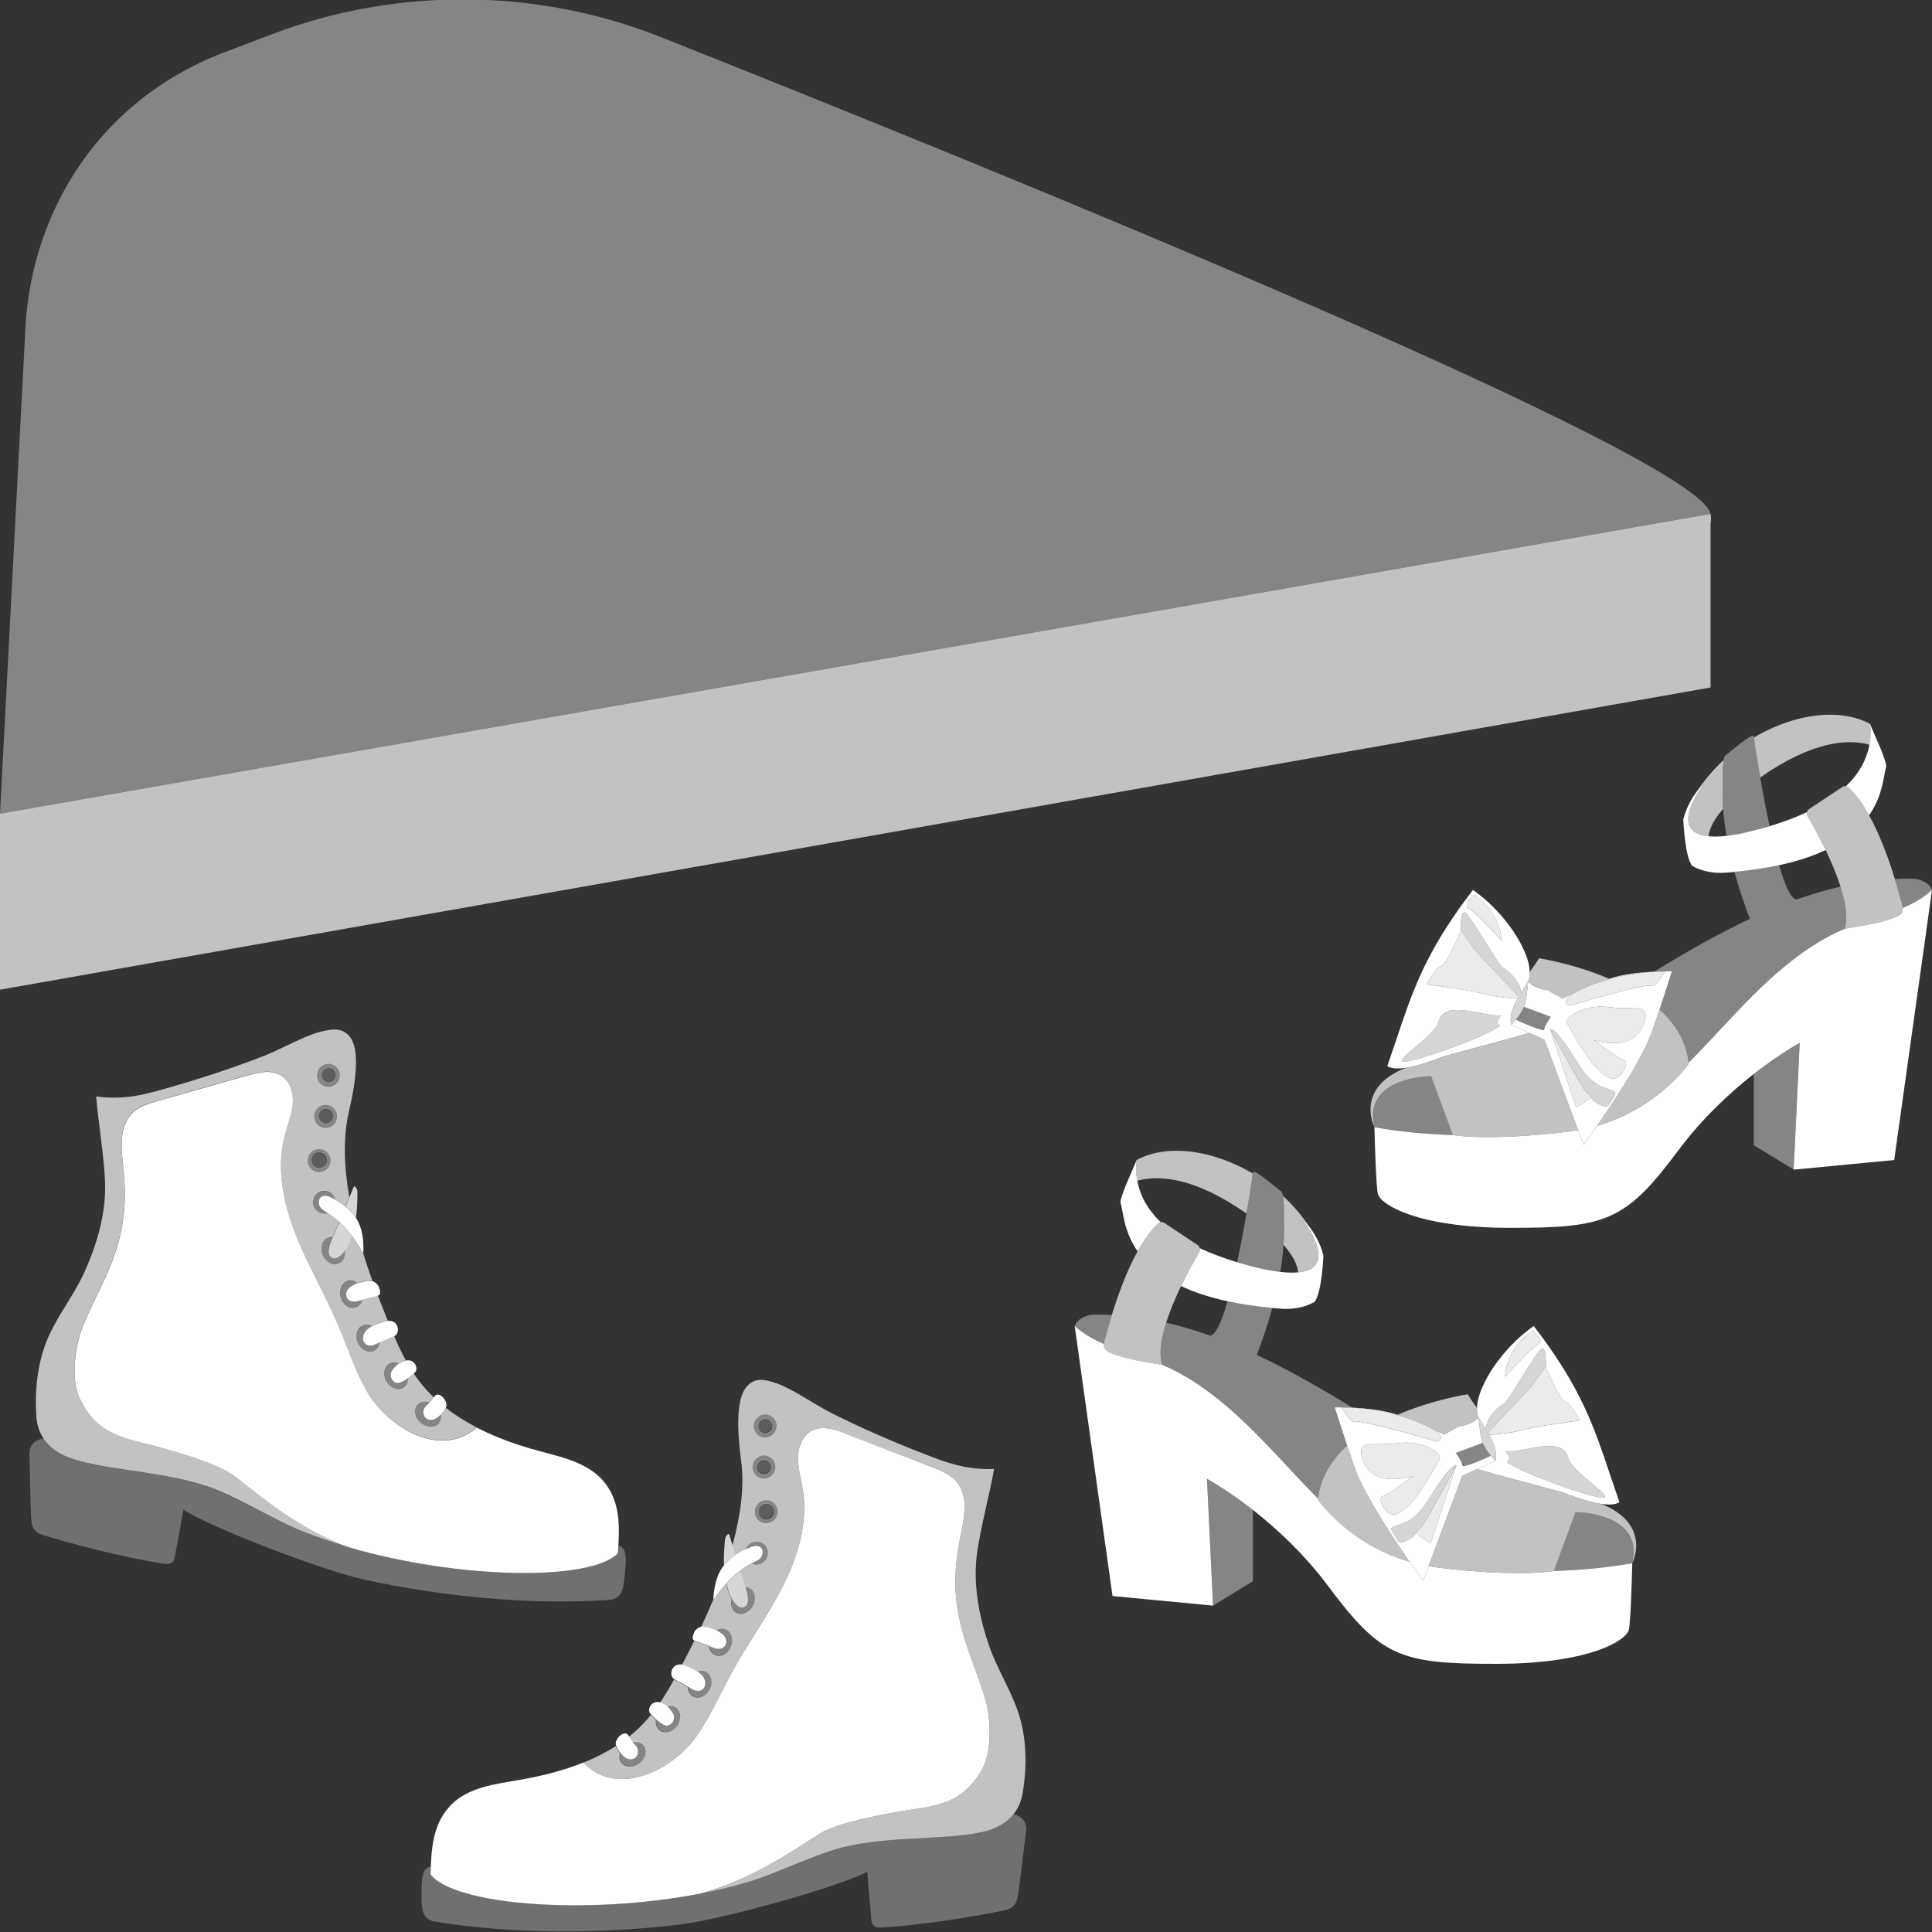 <svg viewBox="0 0 300 300" xmlns="http://www.w3.org/2000/svg"><rect x="0" y="0" width="300" height="300" fill="#333333" stroke="none"/><g fill="#fff"><path d="m 93.79 230.09 c -2.39 -2.9 -6.41 -3.8 -10.07 -4.78 -3.32 -.89 -6.64 -2.06 -9.69 -3.64 -5.69 4.94 -13.73 -.05 -16.93 -5.43 -1.93 -3.25 -3.06 -6.87 -4.53 -10.34 -2.04 -4.83 -4.75 -9.38 -6.67 -14.26 s -3.02 -10.28 -1.69 -15.35 c .43 -1.64 1.11 -3.24 1.25 -4.93 .13 -1.69 -.43 -3.58 -1.93 -4.43 -1.51 -.86 -3.41 -.41 -5.09 .07 -4.61 1.3 -9.21 2.61 -13.82 3.91 -1.54 .44 -3.16 .92 -4.23 2.09 -1.84 2.02 -1.6 5.13 -1.29 7.83 .62 5.54 .28 9.77 -1.64 14.9 -1.27 3.38 -3.46 7.24 -4.76 10.64 -.79 2.07 -1.93 7.44 -.27 10.89 1.96 4.08 4.73 5.57 9.19 6.65 3.52 .85 11.94 3.09 14.79 5.3 4.24 3.29 9.88 8.14 17.67 11.03 17.34 5.07 37.71 5.28 41.86 .96 .3 -4.03 .44 -7.97 -2.15 -11.11 z"/><path d="m 67.25 220.46 c -1.56 .31 -1.94 -1.47 -1 -2.25 .18 -.15 .32 -.3 .46 -.44 -.67 -.21 -1.36 -.11 -1.8 .35 -.67 .69 -.51 1.92 .37 2.75 s 2.13 .93 2.81 .24 c .36 -.37 .47 -.9 .37 -1.44 -.38 .39 -.82 .72 -1.2 .8 z" opacity=".4"/><path d="m 62.14 214.69 c -1.1 .4 -1.89 -1.06 -1.19 -1.98 .34 -.45 .67 -.75 .99 -.97 -.46 -.2 -.96 -.21 -1.39 .01 -.86 .44 -1.11 1.66 -.54 2.72 .56 1.06 1.72 1.56 2.58 1.11 .57 -.29 .86 -.93 .84 -1.63 -.39 .29 -.84 .58 -1.28 .74 z" opacity=".4"/><path d="m 58.44 208.69 c -2.11 1.08 -3.01 -1.55 -.8 -2.7 .03 -.02 .07 -.04 .11 -.05 -.42 -.23 -.89 -.29 -1.32 -.13 -.91 .33 -1.31 1.51 -.89 2.63 s 1.51 1.76 2.42 1.42 c .58 -.21 .95 -.77 1.03 -1.43 -.19 .09 -.37 .17 -.56 .27 z" opacity=".4"/><path d="m 54.69 202.1 c -.83 -.13 -1.18 -1.05 -.75 -1.75 .29 -.48 .82 -.76 1.33 -.99 .06 -.03 .14 -.06 .22 -.08 -.4 -.32 -.89 -.46 -1.37 -.35 -.95 .22 -1.49 1.34 -1.21 2.5 s 1.27 1.93 2.22 1.71 c .61 -.14 1.05 -.65 1.21 -1.31 -.55 .18 -1.1 .37 -1.65 .28 z" opacity=".4"/><path d="m 52.7 189.74 c -.34 .81 -.68 1.62 -1.05 2.43 -.38 .85 -1.06 2.55 -.18 3.11 .99 .62 2.14 -1.03 2.52 -1.79 .26 -.52 .47 -1.05 .65 -1.58 -.58 -.78 -1.21 -1.51 -1.93 -2.17 z" opacity=".8"/><path d="m 54.93 184.28 c -.43 1.04 -.84 2.07 -1.26 3.1 .56 .48 1.08 1.02 1.49 1.59 .04 .06 .07 .12 .11 .17 .23 -1.67 .22 -3.15 .23 -4.01 .01 -.62 -.48 -1.06 -.57 -.85 z" opacity=".8"/><path d="m 50.88 165.21 c -.97 .07 -1.7 .92 -1.62 1.9 .07 .98 .92 1.72 1.89 1.65 s 1.7 -.92 1.62 -1.9 c -.07 -.98 -.92 -1.72 -1.89 -1.65 z m .22 2.86 c -.59 .04 -1.11 -.41 -1.15 -1.01 s .4 -1.12 .99 -1.16 1.11 .41 1.15 1.01 -.4 1.12 -.99 1.16 z" opacity=".4"/><path d="m 49.41 178.42 c -.97 .07 -1.7 .92 -1.62 1.9 s .92 1.72 1.89 1.65 1.7 -.92 1.62 -1.9 -.92 -1.72 -1.89 -1.65 z m .22 2.98 c -.66 .05 -1.24 -.46 -1.29 -1.13 s .45 -1.25 1.11 -1.3 1.24 .46 1.29 1.13 -.45 1.25 -1.11 1.3 z" opacity=".4"/><path d="m 50.45 171.56 c -.97 .07 -1.7 .92 -1.62 1.9 s .92 1.72 1.89 1.65 1.7 -.92 1.62 -1.9 -.92 -1.72 -1.89 -1.65 z m .22 2.88 c -.6 .04 -1.13 -.42 -1.18 -1.03 s .41 -1.14 1.01 -1.18 1.13 .42 1.18 1.03 -.41 1.14 -1.01 1.18 z" opacity=".4"/><path d="m 96.39 240.13 c -.06 -.03 -.18 -.06 -.36 -.1 -.02 .39 -.05 .78 -.08 1.17 -4.76 4.96 -30.82 3.95 -49.21 -3.49 -4.41 -1.78 -10.14 -5.45 -14.66 -6.94 -7.17 -2.36 -16.47 -2.52 -21.44 -4.44 -1.9 -.74 -3.12 -1.79 -3.88 -2.96 -.02 0 -.05 .01 -.07 .01 -.66 .1 -2.21 .54 -2.13 2.55 .15 4 .12 7.31 .31 10.19 .13 1.88 1.55 2.15 2.25 2.37 2.77 .89 11.69 3.32 18.24 4.31 .51 .08 1.55 .24 1.76 -.97 .51 -2.83 .83 -4.24 1.36 -7.4 4.36 2.83 21.66 9.44 27.99 10.83 12.05 2.64 25.78 4 38.09 3.18 2.03 -.14 2.24 -1.86 2.37 -3.15 .16 -1.62 .67 -4.6 -.55 -5.15 z" opacity=".3"/><path d="m 69.21 218.61 c -.15 .32 -.43 .71 -.77 1.05 .11 .54 -.01 1.07 -.37 1.44 -.67 .69 -1.93 .58 -2.81 -.24 -.88 -.83 -1.04 -2.05 -.37 -2.75 .44 -.45 1.13 -.56 1.8 -.35 .22 -.25 .41 -.51 .64 -.8 -.72 -.7 -1.4 -1.44 -2.03 -2.23 -.38 -.48 -.72 -.97 -1.06 -1.48 -.21 .18 -.51 .44 -.84 .68 .03 .7 -.27 1.33 -.84 1.63 -.86 .44 -2.02 -.06 -2.58 -1.11 -.56 -1.06 -.32 -2.27 .54 -2.72 .43 -.22 .93 -.21 1.39 -.01 .42 -.29 .81 -.42 1.11 -.48 -.68 -1.23 -1.27 -2.5 -1.83 -3.8 -.68 .33 -1.43 .6 -2.21 .96 -.08 .66 -.45 1.22 -1.03 1.43 -.91 .33 -1.99 -.3 -2.42 -1.42 s -.03 -2.3 .89 -2.63 c .43 -.16 .9 -.09 1.32 .13 .56 -.27 1.91 -.79 2.41 -.84 h .06 c -.09 -.22 -.18 -.43 -.26 -.65 -.42 -1.04 -.85 -2.13 -1.28 -3.25 -.57 .15 -1.11 .27 -1.74 .43 -.21 .05 -.41 .12 -.61 .19 -.17 .66 -.6 1.17 -1.21 1.31 -.95 .22 -1.94 -.55 -2.22 -1.71 s .26 -2.28 1.21 -2.5 c .48 -.11 .97 .03 1.37 .35 .66 -.23 1.84 -.42 2.31 -.32 .02 0 .04 .01 .06 .02 -.5 -1.41 -.99 -2.86 -1.45 -4.34 -.56 -.96 -1.14 -1.87 -1.77 -2.73 -.18 .53 -.39 1.07 -.65 1.58 -.1 .19 -.25 .45 -.43 .71 .14 .93 -.24 1.8 -1 2.08 -.91 .34 -2 -.28 -2.43 -1.4 s -.05 -2.3 .86 -2.64 c .22 -.08 .45 -.11 .67 -.08 .36 -.81 .71 -1.61 1.04 -2.42 -.5 -.46 -1.04 -.88 -1.63 -1.26 -.03 -.02 -.05 -.03 -.08 -.05 -.11 .04 -.23 .07 -.35 .08 -.97 .12 -1.85 -.56 -1.98 -1.54 s .55 -1.86 1.51 -1.99 c .89 -.11 1.7 .46 1.93 1.32 .55 .3 1.08 .67 1.57 1.09 .2 -.49 .4 -.98 .59 -1.46 -.81 -4.64 -1 -9.21 -.07 -13.23 1.17 -5.02 1.71 -9.76 .14 -11.68 -1.02 -1.25 -2.28 -1.4 -4.84 -.69 -2.44 .68 -6.03 2.72 -8.59 3.71 -4.9 1.91 -10 3.57 -15.1 5.01 -2.81 .79 -6.32 1.88 -10.84 1.25 .24 3.48 1.28 9.66 1.38 13.51 .12 4.83 -1.3 9.63 -3.34 14.03 -1.7 3.67 -4.31 6.81 -5.79 10.57 -1.41 3.59 -1.81 7.73 -1.55 11.57 .16 2.3 1.3 4.93 4.98 6.36 4.97 1.93 14.27 2.09 21.44 4.44 4.52 1.48 10.25 5.16 14.66 6.94 2.34 .95 4.81 1.79 7.34 2.53 -7.78 -2.9 -13.43 -7.74 -17.67 -11.03 -2.85 -2.21 -11.27 -4.45 -14.79 -5.3 -4.46 -1.08 -7.23 -2.57 -9.19 -6.65 -1.66 -3.45 -.52 -8.83 .27 -10.89 1.3 -3.4 3.5 -7.27 4.76 -10.64 1.92 -5.13 2.26 -9.36 1.64 -14.9 -.3 -2.7 -.55 -5.81 1.29 -7.83 1.07 -1.17 2.69 -1.66 4.23 -2.09 4.61 -1.3 9.21 -2.61 13.82 -3.91 1.68 -.48 3.58 -.93 5.09 -.07 1.49 .85 2.06 2.74 1.93 4.43 s -.82 3.29 -1.25 4.93 c -1.33 5.07 -.23 10.47 1.69 15.35 s 4.62 9.43 6.67 14.26 c 1.47 3.47 2.6 7.1 4.53 10.34 3.19 5.38 11.24 10.37 16.93 5.43 -1.71 -.88 -3.33 -1.9 -4.81 -3.06 z m -18.34 -53.4 c .97 -.07 1.82 .67 1.89 1.65 s -.65 1.83 -1.62 1.9 -1.82 -.67 -1.89 -1.65 .65 -1.83 1.62 -1.9 z m -.43 6.36 c .97 -.07 1.82 .67 1.89 1.65 s -.65 1.83 -1.62 1.9 -1.82 -.67 -1.89 -1.65 .65 -1.83 1.62 -1.9 z m -1.03 6.86 c .97 -.07 1.82 .67 1.89 1.65 s -.65 1.83 -1.62 1.9 -1.82 -.67 -1.89 -1.65 .65 -1.83 1.62 -1.9 z" opacity=".7"/><path d="m 66.25 218.21 c .55 -.46 .79 -.9 1.26 -1.44 .7 -.81 2.15 .82 1.74 1.77 -.29 .67 -1.27 1.77 -2 1.91 -1.56 .31 -1.94 -1.47 -1 -2.25 z"/><path d="m 60.94 212.71 c .94 -1.24 1.89 -1.46 2.38 -1.48 1.21 -.06 1.66 1.41 1.11 1.88 -.39 .34 -1.37 1.24 -2.3 1.58 -1.1 .4 -1.89 -1.06 -1.19 -1.98 z"/><path d="m 57.64 205.99 c .47 -.25 1.98 -.84 2.52 -.89 1.82 -.18 1.97 1.91 1.14 2.33 -.85 .43 -1.83 .74 -2.86 1.27 -2.11 1.08 -3.01 -1.55 -.8 -2.7 z"/><path d="m 53.93 200.34 c .29 -.48 .82 -.76 1.34 -.99 .58 -.26 2 -.52 2.53 -.41 .43 .09 .9 .51 1.04 .92 .21 .57 .32 1.21 -.15 1.34 -.57 .15 -1.12 .27 -1.75 .44 -.77 .2 -1.5 .58 -2.26 .46 -.83 -.13 -1.18 -1.05 -.75 -1.75 z"/><path d="m 51.47 195.27 c -.88 -.55 -.2 -2.26 .18 -3.11 v -.01 c -.23 -.02 -.45 0 -.67 .08 -.91 .34 -1.29 1.52 -.86 2.64 s 1.52 1.74 2.43 1.4 c .76 -.28 1.14 -1.16 1 -2.08 -.53 .75 -1.36 1.54 -2.09 1.08 z" opacity=".4"/><path d="m 49.87 187.66 c -.54 -.53 -.56 -1.61 .2 -1.92 .55 -.22 1.1 .1 1.59 .33 .15 .07 .3 .15 .44 .23 -.23 -.85 -1.04 -1.43 -1.93 -1.32 -.97 .12 -1.64 1.01 -1.51 1.99 s 1.02 1.66 1.98 1.54 c .12 -.02 .24 -.04 .35 -.08 -.37 -.23 -.81 -.47 -1.12 -.77 z" opacity=".4"/><path d="m 49.87 187.66 c .33 .32 .81 .57 1.2 .82 2.39 1.54 3.92 3.71 5.34 6.15 .1 -1.93 -.1 -4.09 -1.25 -5.66 -.87 -1.19 -2.16 -2.27 -3.49 -2.9 -.49 -.23 -1.04 -.56 -1.59 -.33 -.76 .31 -.74 1.39 -.2 1.92 z"/><ellipse cx="49.54" cy="180.2" opacity=".2" rx="1.2" ry="1.22" transform="matrix(.98 -.2 .2 .98 -35.11 13.58)"/><ellipse cx="50.58" cy="173.34" opacity=".2" rx="1.1" ry="1.11" transform="matrix(.98 -.2 .2 .98 -33.71 13.65)"/><ellipse cx="51.02" cy="166.98" opacity=".2" rx="1.08" ry="1.09" transform="matrix(.98 -.2 .2 .98 -32.43 13.61)"/><path d="m 70.09 280.21 c 2.66 -2.66 6.75 -3.18 10.49 -3.81 3.39 -.58 6.81 -1.43 10 -2.71 5.18 5.45 13.68 1.24 17.38 -3.82 2.23 -3.05 3.71 -6.56 5.51 -9.87 2.5 -4.62 5.64 -8.89 8.02 -13.56 2.38 -4.68 4.01 -9.95 3.18 -15.12 -.27 -1.68 -.79 -3.33 -.76 -5.02 .03 -1.7 .78 -3.53 2.35 -4.23 1.59 -.72 3.44 -.09 5.06 .54 4.46 1.73 8.91 3.46 13.37 5.19 1.49 .58 3.06 1.21 4 2.48 1.64 2.18 1.09 5.26 .53 7.92 -1.15 5.45 -1.23 9.7 .18 14.98 .93 3.48 2.74 7.54 3.7 11.04 .59 2.13 1.2 7.59 -.79 10.87 -2.35 3.88 -5.25 5.11 -9.79 5.76 -3.59 .52 -12.19 1.96 -15.24 3.89 -4.54 2.88 -10.63 7.17 -18.66 9.32 -17.75 3.41 -38.05 1.72 -41.76 -2.98 .09 -4.04 .34 -7.97 3.23 -10.86 z"/><path d="m 97.45 273.12 c 1.53 .46 2.08 -1.28 1.22 -2.14 -.16 -.16 -.29 -.32 -.41 -.49 .69 -.15 1.37 .02 1.76 .51 .6 .75 .32 1.96 -.64 2.7 -.95 .74 -2.22 .73 -2.82 -.02 -.33 -.41 -.38 -.94 -.23 -1.47 .34 .43 .75 .8 1.11 .91 z" opacity=".4"/><path d="m 103.1 267.85 c 1.05 .5 1.98 -.88 1.38 -1.86 -.29 -.47 -.6 -.81 -.89 -1.06 .48 -.15 .98 -.12 1.38 .14 .82 .52 .94 1.76 .28 2.76 s -1.86 1.39 -2.68 .87 c -.54 -.35 -.77 -1 -.68 -1.7 .36 .33 .78 .66 1.2 .86 z" opacity=".4"/><path d="m 107.36 262.23 c 1.99 1.27 3.14 -1.26 1.05 -2.61 -.03 -.02 -.07 -.04 -.1 -.06 .44 -.18 .91 -.21 1.33 -.01 .88 .42 1.16 1.63 .63 2.7 s -1.67 1.61 -2.55 1.19 c -.56 -.27 -.87 -.85 -.89 -1.52 .18 .1 .35 .2 .53 .32 z" opacity=".4"/><path d="m 111.74 256.02 c .83 -.05 1.28 -.94 .92 -1.68 -.25 -.5 -.74 -.84 -1.23 -1.11 -.06 -.03 -.13 -.07 -.21 -.1 .43 -.28 .94 -.37 1.4 -.22 .92 .31 1.35 1.47 .96 2.6 s -1.45 1.8 -2.38 1.49 c -.59 -.2 -.98 -.75 -1.08 -1.42 .53 .23 1.05 .47 1.61 .43 z" opacity=".4"/><path d="m 114.93 243.9 c .26 .84 .52 1.68 .81 2.52 .3 .88 .81 2.64 -.12 3.11 -1.04 .53 -2.03 -1.22 -2.33 -2.01 -.21 -.54 -.37 -1.09 -.49 -1.64 .66 -.72 1.35 -1.39 2.14 -1.97 z" opacity=".8"/><path d="m 113.24 238.27 c .33 1.07 .64 2.14 .95 3.2 -.61 .43 -1.17 .92 -1.64 1.44 -.05 .05 -.08 .11 -.13 .16 -.07 -1.68 .09 -3.15 .16 -4.01 .05 -.61 .58 -1.01 .65 -.79 z" opacity=".8"/><path d="m 117.08 221.12 c -.17 .97 .47 1.88 1.43 2.04 s 1.87 -.49 2.04 -1.46 -.47 -1.88 -1.43 -2.04 -1.87 .49 -2.04 1.46 z m .67 .11 c .1 -.59 .66 -.99 1.25 -.89 s .98 .66 .88 1.25 -.66 .99 -1.25 .89 -.98 -.66 -.88 -1.25 z" opacity=".4"/><path d="m 117.26 234.41 c -.17 .97 .47 1.88 1.43 2.04 s 1.87 -.49 2.04 -1.46 -.47 -1.88 -1.43 -2.04 -1.87 .49 -2.04 1.46 z m .55 .09 c .11 -.66 .74 -1.11 1.39 -1 .66 .11 1.09 .73 .98 1.4 -.11 .66 -.74 1.11 -1.39 1 -.66 -.11 -1.09 -.73 -.98 -1.4 z" opacity=".4"/><path d="m 116.89 227.49 c -.17 .97 .47 1.88 1.43 2.04 s 1.87 -.49 2.04 -1.46 -.47 -1.88 -1.43 -2.04 -1.87 .49 -2.04 1.46 z m .65 .11 c .1 -.6 .67 -1.01 1.27 -.91 s 1 .67 .89 1.27 c -.1 .6 -.67 1.01 -1.27 .91 s -1 -.67 -.89 -1.27 z" opacity=".4"/><path d="m 66.53 289.97 c .06 -.02 .19 -.04 .37 -.07 -.01 .39 -.03 .78 -.04 1.17 4.26 5.38 30.3 6.83 49.32 1.15 4.56 -1.36 10.62 -4.48 15.27 -5.53 7.37 -1.67 16.64 -.96 21.78 -2.41 1.96 -.55 3.28 -1.49 4.15 -2.58 .02 .01 .05 .01 .07 .02 .65 .16 2.14 .75 1.87 2.74 -.54 3.97 -.83 7.27 -1.3 10.11 -.31 1.86 -1.75 1.99 -2.47 2.15 -2.84 .62 -11.96 2.21 -18.58 2.58 -.52 .03 -1.56 .09 -1.66 -1.14 -.23 -2.87 -.41 -4.3 -.64 -7.5 -4.62 2.41 -22.48 7.36 -28.91 8.15 -12.25 1.5 -26.05 1.56 -38.23 -.42 -2 -.33 -2.05 -2.06 -2.06 -3.36 0 -1.63 -.22 -4.65 1.05 -5.07 z" opacity=".3"/><path d="m 90.58 273.69 c 5.18 5.45 13.68 1.24 17.38 -3.82 2.23 -3.05 3.71 -6.56 5.51 -9.87 2.5 -4.62 5.64 -8.89 8.02 -13.56 2.38 -4.68 4.01 -9.95 3.18 -15.12 -.27 -1.68 -.79 -3.33 -.76 -5.02 .03 -1.7 .78 -3.53 2.35 -4.23 1.59 -.72 3.44 -.09 5.06 .54 4.46 1.73 8.91 3.46 13.37 5.19 1.49 .58 3.06 1.21 4 2.48 1.64 2.18 1.09 5.26 .53 7.92 -1.15 5.45 -1.23 9.7 .18 14.98 .93 3.48 2.74 7.54 3.7 11.04 .59 2.13 1.2 7.59 -.79 10.87 -2.35 3.88 -5.25 5.11 -9.79 5.76 -3.59 .52 -12.19 1.96 -15.24 3.89 -4.54 2.88 -10.63 7.17 -18.66 9.32 2.59 -.5 5.13 -1.11 7.56 -1.83 4.56 -1.36 10.62 -4.48 15.27 -5.53 7.37 -1.67 16.64 -.96 21.78 -2.41 3.8 -1.07 5.19 -3.59 5.57 -5.86 .64 -3.79 .64 -7.96 -.42 -11.66 -1.11 -3.89 -3.4 -7.25 -4.74 -11.07 -1.6 -4.57 -2.54 -9.48 -1.96 -14.28 .47 -3.82 2.11 -9.88 2.68 -13.32 -4.55 .2 -7.95 -1.22 -10.66 -2.26 -4.94 -1.91 -9.86 -4.05 -14.55 -6.4 -2.44 -1.23 -5.82 -3.59 -8.19 -4.5 -2.48 -.95 -3.75 -.92 -4.89 .23 -1.74 1.76 -1.67 6.52 -.99 11.64 .54 4.09 -.1 8.63 -1.36 13.17 .15 .5 .3 1.01 .45 1.51 .53 -.37 1.09 -.69 1.66 -.94 .31 -.83 1.18 -1.33 2.05 -1.13 .95 .21 1.54 1.16 1.31 2.12 s -1.17 1.56 -2.12 1.35 c -.12 -.03 -.23 -.07 -.34 -.11 -.03 .01 -.06 .03 -.08 .04 -.63 .33 -1.21 .7 -1.75 1.1 .26 .84 .52 1.67 .8 2.51 .23 0 .45 .04 .66 .14 .87 .43 1.14 1.64 .6 2.71 s -1.69 1.59 -2.56 1.17 c -.73 -.36 -1.03 -1.26 -.79 -2.17 -.16 -.27 -.28 -.54 -.36 -.74 -.21 -.54 -.37 -1.09 -.49 -1.64 -.72 .79 -1.38 1.65 -2.03 2.55 -.6 1.43 -1.23 2.83 -1.86 4.19 .02 0 .04 -.01 .06 -.01 .48 -.06 1.63 .25 2.26 .54 .43 -.28 .94 -.37 1.4 -.22 .92 .31 1.35 1.47 .96 2.6 s -1.45 1.8 -2.38 1.49 c -.59 -.2 -.98 -.75 -1.08 -1.42 -.19 -.09 -.39 -.17 -.59 -.24 -.61 -.22 -1.14 -.39 -1.69 -.6 -.53 1.08 -1.07 2.12 -1.59 3.11 -.11 .21 -.22 .41 -.33 .62 .02 0 .04 0 .06 .01 .5 .1 1.79 .74 2.32 1.06 .44 -.18 .91 -.21 1.33 -.01 .88 .42 1.16 1.63 .63 2.7 s -1.67 1.61 -2.55 1.19 c -.56 -.27 -.87 -.85 -.89 -1.52 -.75 -.43 -1.47 -.77 -2.11 -1.16 -.68 1.23 -1.4 2.45 -2.19 3.61 .29 .08 .67 .25 1.06 .58 .48 -.15 .98 -.12 1.38 .14 .82 .52 .94 1.76 .28 2.76 s -1.86 1.39 -2.68 .87 c -.54 -.35 -.77 -1 -.68 -1.7 -.31 -.28 -.58 -.56 -.77 -.76 -.38 .47 -.77 .93 -1.19 1.37 -.7 .73 -1.45 1.41 -2.24 2.03 .2 .3 .36 .58 .56 .85 .69 -.15 1.37 .02 1.76 .51 .6 .75 .32 1.96 -.64 2.7 -.95 .74 -2.22 .73 -2.82 -.02 -.33 -.41 -.38 -.94 -.23 -1.47 -.3 -.38 -.54 -.79 -.66 -1.12 -1.59 1.02 -3.31 1.88 -5.09 2.6 z m 29.97 -51.98 c -.17 .97 -1.08 1.62 -2.04 1.46 s -1.6 -1.08 -1.43 -2.04 c .17 -.97 1.08 -1.62 2.04 -1.46 s 1.6 1.08 1.43 2.04 z m -.19 6.37 c -.17 .97 -1.08 1.62 -2.04 1.46 s -1.6 -1.08 -1.43 -2.04 1.08 -1.62 2.04 -1.46 1.6 1.08 1.43 2.04 z m .36 6.93 c -.17 .97 -1.08 1.62 -2.04 1.46 s -1.6 -1.08 -1.43 -2.04 1.08 -1.62 2.04 -1.46 1.6 1.08 1.43 2.04 z" opacity=".7"/><path d="m 98.67 270.98 c -.51 -.51 -.7 -.97 -1.12 -1.55 -.62 -.87 -2.22 .62 -1.9 1.6 .23 .7 1.1 1.88 1.8 2.09 1.53 .46 2.08 -1.28 1.22 -2.14 z"/><path d="m 104.48 266 c -.81 -1.32 -1.74 -1.63 -2.22 -1.7 -1.2 -.17 -1.79 1.25 -1.29 1.77 .35 .37 1.24 1.36 2.13 1.78 1.05 .5 1.98 -.88 1.38 -1.86 z"/><path d="m 108.42 259.62 c -.45 -.3 -1.89 -1.02 -2.42 -1.13 -1.8 -.35 -2.15 1.72 -1.36 2.21 .81 .5 1.75 .91 2.72 1.53 1.99 1.27 3.14 -1.26 1.05 -2.61 z"/><path d="m 112.66 254.35 c -.25 -.5 -.74 -.84 -1.23 -1.11 -.55 -.31 -1.94 -.71 -2.48 -.64 -.44 .05 -.94 .42 -1.13 .81 -.26 .55 -.43 1.18 .02 1.35 .56 .21 1.09 .38 1.7 .6 .75 .27 1.44 .72 2.2 .67 .83 -.05 1.28 -.94 .92 -1.68 z"/><path d="m 115.61 249.53 c .93 -.47 .42 -2.23 .12 -3.11 v -.01 c .23 0 .45 .04 .66 .14 .87 .43 1.14 1.64 .6 2.71 s -1.69 1.59 -2.56 1.17 c -.73 -.36 -1.03 -1.26 -.79 -2.17 .46 .8 1.2 1.66 1.97 1.27 z" opacity=".4"/><path d="m 117.94 242.1 c .59 -.48 .71 -1.55 -.01 -1.93 -.52 -.27 -1.1 -.01 -1.62 .18 -.15 .06 -.31 .12 -.46 .19 .31 -.83 1.18 -1.33 2.05 -1.13 .95 .21 1.54 1.16 1.31 2.12 s -1.17 1.56 -2.12 1.35 c -.12 -.03 -.23 -.07 -.34 -.11 .39 -.2 .85 -.39 1.19 -.66 z" opacity=".4"/><path d="m 117.94 242.1 c -.36 .29 -.86 .49 -1.27 .7 -2.53 1.31 -4.26 3.33 -5.91 5.62 .09 -1.93 .5 -4.06 1.79 -5.52 .98 -1.1 2.37 -2.06 3.76 -2.56 .51 -.19 1.09 -.45 1.62 -.18 .73 .38 .6 1.45 .01 1.93 z"/><ellipse cx="119" cy="234.7" opacity=".2" rx="1.22" ry="1.2" transform="matrix(.41 -.912 .912 .41 -143.87 246.91)"/><ellipse cx="118.63" cy="227.78" opacity=".2" rx="1.11" ry="1.1" transform="matrix(.41 -.912 .912 .41 -137.77 242.48)"/><ellipse cx="118.81" cy="221.41" opacity=".2" rx="1.09" ry="1.08" transform="matrix(.41 -.912 .912 .41 -131.86 238.9)"/><path d="m 0 126.35 l 265.61 -46.55 c -1.7 -8.93 -109.07 -52.62 -163.02 -74.05 -19.23 -7.64 -41.03 -7.79 -60.38 -.43 l -7.54 2.87 c -5.06 1.93 -9.68 4.65 -13.72 8.01 -10.31 8.59 -16.3 21.3 -17 34.69 z" opacity=".4"/><path d="m 265.61 79.79 v 1.51 c .09 -.51 .1 -1.01 0 -1.51 z"/><path d="m 0 126.35 v 11.08 16.25 l 265.61 -46.93 v -25.44 -1.51 z" opacity=".7"/><path d="m 267.57 125.6 c -1.68 1.91 -2.18 3.34 -2.27 4.27 -6.7 -.62 -.6 -8.3 -.6 -8.3 s -.59 .51 -1.3 1.45 c .91 -1.38 2.29 -3.19 4.25 -5.01 -.15 .91 -.16 2.52 -.13 3.73 -.06 1.27 -.04 2.57 .05 3.86 z" opacity=".7"/><path d="m 290.29 115.65 c -2.51 -.74 -7.63 -1.02 -15.56 4.13 -.49 .32 -.96 .64 -1.4 .94 -.39 -2.23 -.68 -4.09 -.85 -5.17 .01 -.06 .01 -.12 0 -.17 -.1 -.61 -.08 -.78 -.1 -.88 .91 -.54 1.87 -1.04 2.91 -1.5 9.67 -4.19 15.11 -.56 15.11 -.56 .11 .98 .1 2.07 -.11 3.21 z" opacity=".7"/><path d="m 286.67 142.54 c -.01 .61 -.09 1.17 -.25 1.67 -7.87 3.33 -14.11 10.05 -20.14 16.54 -1.33 1.43 -2.68 2.86 -4.07 4.24 -.39 -3.35 -2.14 -6.06 -4.52 -8.22 .26 -.76 .51 -1.52 .74 -2.23 .67 -2.05 1.2 -3.72 1.2 -3.72 s -.18 -.01 -.49 -.01 c -.32 0 -.77 0 -1.31 .02 -.29 0 -.61 .02 -.95 .03 4.83 -2.95 9.77 -5.8 14.84 -8.18 -.6 -1.55 -1.55 -4.18 -2.4 -7.31 2.59 -.25 4.9 -.6 6.94 -1.04 .86 3 1.78 5.18 2.66 5.36 h .02 c 2.26 -.8 4.55 -1.49 6.86 -2.02 .56 1.75 .91 3.43 .87 4.86 z" opacity=".4"/><path d="m 279.46 161.93 l -.94 19.68 -6.19 -3.78 v -11.08 c 4.09 -3.19 7.13 -4.82 7.13 -4.82 z" opacity=".4"/><path d="m 300 138.2 l -5.87 41.93 -15.61 1.49 .94 -19.68 s -3.04 1.63 -7.13 4.82 c -3.56 2.79 -7.92 6.77 -11.73 11.88 -8.18 10.99 -11.22 12.02 -25.99 12.02 s -20.28 -3.72 -20.65 -5.27 c -.28 -1.2 -.47 -7.55 -.54 -10.36 3.99 .7 8.07 1.09 12.17 1.21 l .01 .01 s 5.46 .99 17.96 -.53 c .52 -.06 1 -.16 1.49 -.24 l .84 2.26 s .38 -.52 .99 -1.37 c .21 -.29 .44 -.61 .7 -.98 .13 -.18 .27 -.38 .4 -.57 9.54 -2.76 14.25 -9.67 14.25 -9.67 0 -.05 -.01 -.1 -.02 -.15 1.39 -1.38 2.74 -2.81 4.07 -4.24 6.03 -6.49 12.27 -13.21 20.14 -16.54 l .07 -.02 c .71 -.09 8.5 -1.2 8.9 -2.6 .06 -.19 .07 -.39 .06 -.6 l .01 -.01 c 1.64 -.7 3.17 -1.57 4.54 -2.79 z"/><path d="m 300 138.2 c -1.37 1.22 -2.9 2.09 -4.54 2.79 0 0 0 -.01 -.01 -.02 0 -.02 -.01 -.04 -.01 -.06 -.03 -.37 -.14 -.77 -.28 -1.17 -.01 -.01 -.01 -.02 -.01 -.03 -.21 -.79 -.52 -1.91 -.92 -3.22 .88 -.04 1.75 -.07 2.63 -.06 1.23 .01 2.64 .54 3.14 1.77 z" opacity=".4"/><path d="m 225.59 176.23 c -4.1 -.12 -8.18 -.51 -12.17 -1.21 -.02 -.21 -.07 -.42 -.12 -.64 -1.2 -7.27 8.92 -7.29 8.92 -7.29 l .9 2.44 z" opacity=".4"/><path d="m 292.13 116.49 s -.01 0 -.01 0 c 0 -.01 -.01 -.02 -.01 -.02 l -1.72 -4.02 c .11 .99 .1 2.07 -.11 3.21 -.38 2.06 -1.43 4.29 -3.63 6.41 .1 .03 .19 .06 .27 .13 1.22 1.06 2.33 2.63 3.31 4.41 2.24 -3.22 2.24 -6.33 2.65 -7.54 .09 -.26 -.28 -1.36 -.76 -2.58 z"/><path d="m 283.49 131.99 c -1.95 .92 -4.32 1.73 -7.23 2.36 -2.04 .44 -4.35 .79 -6.94 1.04 -.41 .04 -.81 .08 -1.23 .11 -1.82 .15 -3.68 -.13 -5.3 -1.03 -1.17 -1.27 -1.41 -7.23 -1.41 -7.23 .46 -1.83 1.3 -3.26 2.02 -4.23 .71 -.94 1.3 -1.45 1.3 -1.45 s -6.1 7.68 .6 8.3 c .76 .07 1.68 .06 2.78 -.07 1.11 -.13 2.41 -.37 3.93 -.75 .97 -.24 1.89 -.49 2.77 -.75 2.22 -.67 4.14 -1.41 5.81 -2.19 -.05 .2 -.03 .42 .08 .61 .58 .98 1.7 2.95 2.82 5.28 z"/><path d="m 274.78 128.29 c -.88 .26 -1.8 .51 -2.77 .75 -1.52 .38 -2.82 .62 -3.93 .75 -.23 -1.38 -.41 -2.79 -.51 -4.2 -.09 -1.29 -.11 -2.59 -.05 -3.86 -.03 -1.21 -.02 -2.82 .13 -3.73 .06 -.33 .14 -.57 .24 -.66 .6 -.48 4.08 -3.39 4.33 -3.09 .1 .12 .14 .17 .16 .24 .02 .1 0 .27 .1 .88 .01 .05 .01 .11 0 .17 .17 1.08 .46 2.94 .85 5.17 .39 2.29 .89 4.97 1.45 7.58 z" opacity=".4"/><path d="m 295.45 140.97 c 0 -.02 -.01 -.04 -.01 -.06 -.03 -.37 -.14 -.77 -.28 -1.17 -.01 -.01 -.01 -.02 -.01 -.03 -.21 -.79 -.52 -1.91 -.92 -3.22 -.89 -2.92 -2.25 -6.74 -3.99 -9.88 -.98 -1.78 -2.09 -3.35 -3.31 -4.41 -.08 -.07 -.17 -.1 -.27 -.13 -.18 -.04 -.38 -.01 -.55 .11 l -5.2 3.45 c -.17 .11 -.28 .29 -.32 .48 -.05 .2 -.03 .42 .08 .61 .58 .98 1.7 2.95 2.82 5.28 .85 1.78 1.7 3.77 2.31 5.7 .56 1.75 .91 3.43 .87 4.86 -.01 .61 -.09 1.17 -.25 1.67 l .07 -.02 c .71 -.09 8.5 -1.2 8.9 -2.6 .06 -.19 .07 -.39 .06 -.6 l .01 -.01 s 0 -.01 -.01 -.02 z" opacity=".7"/><path d="m 249.89 151.99 c -.23 .08 -.47 .16 -.72 .26 h -.01 c -.11 .03 -.23 .07 -.35 .11 -.47 .15 -.95 .32 -1.43 .5 -.13 .05 -.27 .1 -.41 .15 -.39 .16 -.74 .31 -1.06 .45 -.66 .3 -1.18 .56 -1.58 .8 -.34 .15 -.64 .29 -.89 .41 -.27 .12 -.48 .21 -.62 .28 -.13 .06 -.2 .09 -.2 .09 l -2.35 -1.3 h -.08 c -.19 -.02 -.72 -.09 -1.33 -.32 -.09 -.03 -.18 -.07 -.28 -.11 -.28 -.13 -.57 -.28 -.84 -.49 -.16 -.12 -.32 -.26 -.46 -.42 .08 -.18 .15 -.37 .19 -.58 .06 -.27 .07 -.56 .06 -.87 .94 -1.31 1.45 -2.15 1.45 -2.15 s 5.34 .8 10.91 3.19 z" opacity=".7"/><path d="m 245.05 175.48 c -.49 .08 -.97 .18 -1.49 .24 -12.5 1.52 -17.96 .53 -17.96 .53 l -.01 -.01 -2.47 -6.7 -.9 -2.44 s -10.12 .02 -8.92 7.29 c .03 .21 .07 .42 .12 .64 0 0 -3.13 -6.05 4.84 -9.21 .11 -.02 .23 -.04 .35 -.06 .39 -.07 .8 -.15 1.23 -.26 .49 -.13 1 -.28 1.52 -.44 .92 -.29 1.87 -.64 2.83 -1.02 3.43 -.93 6.86 -1.85 10.29 -2.78 1.02 -.28 2.03 -.56 3.05 -.85 l 2.29 1.04 .33 .87 4.61 12.39 z" opacity=".7"/><path d="m 262.23 165.14 s -4.71 6.92 -14.25 9.67 c .23 -.33 .48 -.69 .73 -1.06 1.06 -1.54 2.28 -3.38 3.49 -5.32 .27 -.45 .55 -.9 .82 -1.36 .43 -.7 .83 -1.41 1.23 -2.12 .61 -1.1 1.18 -2.19 1.66 -3.22 .33 -.69 1.06 -2.8 1.78 -4.97 2.38 2.16 4.13 4.87 4.52 8.22 .01 .05 .02 .1 .02 .15 z" opacity=".7"/><path d="m 237.28 152.4 s -.11 1.81 -.46 3.4 c -.04 .18 -.1 .36 -.17 .54 -.3 .74 -.82 1.45 -1.26 1.98 l -.01 .01 c -.4 .47 -.73 .79 -.73 .79 s -.33 -1.1 .38 -2.85 c .12 -.28 .35 -.71 .61 -1.18 .07 -.11 .13 -.23 .2 -.34 l -.68 -.72 -6.08 -6.43 -2.22 -3.14 s -.16 -2.8 .55 -2.78 5.23 8.27 6.01 8.62 c .54 .24 1.96 1.46 2.51 2.79 .15 .37 .25 .76 .22 1.13 .57 -.95 1.13 -1.82 1.13 -1.82 z" opacity=".8"/><path d="m 258.55 150.86 s -1.54 2.65 -2.29 2.23 c -.23 -.13 -1.47 .11 -3.1 .49 -.34 .08 -.7 .17 -1.07 .26 -3.65 .92 -8.36 2.31 -8.36 2.31 s -1.69 -.5 .6 -1.89 c .4 -.24 .92 -.5 1.58 -.8 .32 -.14 .67 -.29 1.06 -.45 .14 -.05 .28 -.1 .41 -.15 .48 -.18 .96 -.35 1.43 -.5 .12 -.04 .24 -.08 .35 -.11 h .01 c .26 -.09 .53 -.16 .79 -.23 2.8 -.77 5.3 -1.03 6.88 -1.12 1.07 -.06 1.71 -.04 1.71 -.04 z" opacity=".9"/><path d="m 240.82 157.9 s -.91 1.21 -1.01 1.83 c -.16 .05 -.32 .1 -.48 .15 -1.13 -.22 -3.95 -1.55 -3.95 -1.55 l .01 -.01 c .44 -.53 .96 -1.24 1.26 -1.98 z" opacity=".4"/><path d="m 235.84 154.75 c -.07 .11 -.13 .23 -.2 .34 -.21 -.02 -.68 -.05 -1.28 -.11 -1.04 -.09 -2.49 -.25 -3.66 -.59 -1.95 -.57 -9.15 -1.55 -9.15 -1.55 s 1.33 -2.58 2.26 -2.88 c .94 -.3 3.05 -5.5 3.05 -5.5 l 2.22 3.14 6.08 6.43 z" opacity=".9"/><path d="m 259.14 150.82 c -.32 0 -.77 0 -1.31 .02 -.29 0 -.61 .02 -.95 .03 -.09 .01 -.18 .01 -.28 .02 -.42 .02 -.88 .05 -1.34 .09 -.27 .02 -.53 .05 -.8 .08 -.5 .05 -1.02 .12 -1.53 .2 -.26 .05 -.51 .09 -.77 .14 -.51 .1 -1.01 .21 -1.49 .34 -.21 .06 -.44 .13 -.7 .22 -.02 .01 -.05 .02 -.08 .03 -.23 .08 -.47 .16 -.72 .26 .26 -.09 .53 -.16 .79 -.23 2.8 -.77 5.3 -1.03 6.88 -1.12 1.07 -.06 1.71 -.04 1.71 -.04 s -1.54 2.65 -2.29 2.23 c -.23 -.13 -1.47 .11 -3.1 .49 -.34 .08 -.7 .17 -1.07 .26 -3.65 .92 -8.36 2.31 -8.36 2.31 s -1.69 -.5 .6 -1.89 c -.34 .15 -.64 .29 -.89 .41 -.27 .12 -.48 .21 -.62 .28 -.13 .06 -.2 .09 -.2 .09 l -2.35 -1.3 h -.08 c -.19 -.02 -.72 -.09 -1.33 -.32 -.09 -.03 -.18 -.07 -.28 -.11 -.28 -.13 -.57 -.28 -.84 -.49 -.16 -.12 -.32 -.26 -.46 -.42 0 0 -.11 1.81 -.46 3.4 -.04 .18 -.1 .36 -.17 .54 l 4.17 1.56 s -.91 1.21 -1.01 1.83 c 0 .03 -.01 .05 -.02 .07 0 .12 -.18 .13 -.46 .08 -1.13 -.22 -3.95 -1.55 -3.95 -1.55 -.4 .47 -.73 .79 -.73 .79 l 2.88 1.29 2.29 1.04 .33 .87 4.61 12.39 .29 .77 .84 2.26 s .38 -.52 .99 -1.37 c .21 -.29 .44 -.61 .7 -.98 .13 -.18 .27 -.38 .4 -.57 .23 -.33 .48 -.69 .73 -1.06 1.06 -1.54 2.28 -3.38 3.49 -5.32 .27 -.45 .55 -.9 .82 -1.36 .43 -.7 .83 -1.41 1.23 -2.12 .61 -1.1 1.18 -2.19 1.66 -3.22 .33 -.69 1.06 -2.8 1.78 -4.97 .26 -.76 .51 -1.52 .74 -2.23 .67 -2.05 1.2 -3.72 1.2 -3.72 s -.18 -.01 -.49 -.01 z m -9.3 20.71 c -.52 .95 -2.62 -.81 -2.62 -.81 s -.08 -.18 -.22 -.41 c -.46 .7 -2.26 1.65 -2.26 1.65 l -3.37 -10.16 -.66 -2 c .41 -.04 1.07 .62 1.77 1.52 1.06 1.36 2.21 3.26 2.76 4.13 .9 1.45 2.08 2.65 3.27 3.18 1.19 .54 2.18 .68 2.3 1.03 .11 .35 -.45 .92 -.97 1.88 z m 5.5 -12.83 c -1.4 4.82 -7.51 2.92 -7.86 2.81 .06 .05 .27 .2 .57 .43 .09 .06 .19 .14 .3 .22 1.16 .84 3.11 2.23 3.81 2.47 1.01 .35 -.51 3.16 -1.95 2.82 -2.09 -.49 -4.56 -4.53 -5.92 -6.89 -.46 -.8 -.79 -1.4 -.93 -1.62 -.09 -.13 -.08 -.29 -.02 -.47 .31 -.8 2.11 -1.92 4.53 -2.13 .62 -.05 1.28 -.04 1.97 .05 1.55 .21 2.87 .15 3.84 .17 1.5 .05 2.19 .32 1.66 2.14 z"/><path d="m 247 170.31 c -.46 .7 -2.26 1.65 -2.26 1.65 l -3.37 -10.16 -.66 -2 s .41 .77 1 1.85 c 1.48 2.73 4.13 7.54 4.55 7.83 .32 .23 .57 .57 .74 .84 z" opacity=".9"/><path d="m 249.84 171.53 c -.52 .95 -2.62 -.81 -2.62 -.81 s -.08 -.18 -.22 -.41 c -.17 -.27 -.42 -.61 -.74 -.84 -.42 -.29 -3.07 -5.1 -4.55 -7.83 -.59 -1.08 -1 -1.85 -1 -1.85 .41 -.04 1.07 .62 1.77 1.52 1.06 1.36 2.21 3.26 2.76 4.13 .9 1.45 2.08 2.65 3.27 3.18 1.19 .54 2.18 .68 2.3 1.03 .11 .35 -.45 .92 -.97 1.88 z" opacity=".8"/><path d="m 255.34 158.7 c -1.4 4.82 -7.51 2.92 -7.86 2.81 .06 .05 .27 .2 .57 .43 .09 .06 .19 .14 .3 .22 1.16 .84 3.11 2.23 3.81 2.47 1.01 .35 -.51 3.16 -1.95 2.82 -2.09 -.49 -4.56 -4.53 -5.92 -6.89 -.46 -.8 -.79 -1.4 -.93 -1.62 -.09 -.13 -.08 -.29 -.02 -.47 .31 -.8 2.11 -1.92 4.53 -2.13 .62 -.05 1.28 -.04 1.97 .05 1.55 .21 2.87 .15 3.84 .17 1.5 .05 2.19 .32 1.66 2.14 z" opacity=".9"/><path d="m 235.03 156.27 c .12 -.28 .35 -.71 .61 -1.18 -.21 -.02 -.68 -.05 -1.28 -.11 -1.04 -.09 -2.49 -.25 -3.66 -.59 -1.95 -.57 -9.15 -1.55 -9.15 -1.55 s 1.33 -2.58 2.26 -2.88 c .94 -.3 3.05 -5.5 3.05 -5.5 s -.16 -2.8 .55 -2.78 5.23 8.27 6.01 8.62 c .54 .24 1.96 1.46 2.51 2.79 .15 .37 .25 .76 .22 1.13 .57 -.95 1.13 -1.82 1.13 -1.82 .08 -.18 .15 -.37 .19 -.58 .06 -.27 .07 -.56 .06 -.87 0 -.18 -.01 -.37 -.03 -.56 -.07 -.53 -.21 -1.11 -.41 -1.72 -.21 -.6 -.49 -1.24 -.82 -1.9 -.5 -.98 -1.14 -2.01 -1.89 -3.02 -.5 -.68 -1.05 -1.35 -1.65 -2 -.29 -.33 -.6 -.65 -.92 -.96 -.63 -.63 -1.3 -1.23 -2.01 -1.79 -.35 -.28 -.71 -.55 -1.08 -.81 -6.46 8.4 -8.77 14.06 -10.98 20.51 -.74 2.16 -1.46 4.39 -2.32 6.84 .31 .21 .74 .33 1.25 .36 .34 .03 .72 .01 1.13 -.03 .15 -.01 .3 -.04 .46 -.06 .11 -.02 .23 -.04 .35 -.06 .39 -.07 .8 -.15 1.23 -.26 .49 -.13 1 -.28 1.52 -.44 .92 -.29 1.87 -.64 2.83 -1.02 3.43 -.93 6.86 -1.85 10.29 -2.78 1.02 -.28 2.03 -.56 3.05 -.85 l -2.88 -1.29 s -.33 -1.1 .38 -2.85 z m -6.18 -17.33 s 3.92 2.12 4.34 7.15 c 0 0 -4.18 -4.6 -5.15 -5.02 s .81 -2.13 .81 -2.13 z m -10.93 25.91 c -1.57 -.2 4.97 -4.01 5.45 -6.17 .7 -3.14 5.56 -1.4 8.52 -1.04 .45 .05 .86 .08 1.2 .05 -1.33 1.38 .03 1.48 -.26 1.67 -1.41 .93 -4.08 2.09 -6.79 3.1 -3.67 1.37 -7.4 2.48 -8.12 2.39 z"/><path d="m 233.19 146.08 s -4.18 -4.6 -5.15 -5.02 .81 -2.13 .81 -2.13 3.92 2.12 4.34 7.15 z" opacity=".9"/><path d="m 232.83 159.36 c -1.41 .93 -4.08 2.09 -6.79 3.1 -3.67 1.37 -7.4 2.48 -8.12 2.39 -1.57 -.2 4.97 -4.01 5.45 -6.17 .7 -3.14 5.56 -1.4 8.52 -1.04 .45 .05 .86 .08 1.2 .05 -1.33 1.38 .03 1.48 -.26 1.67 z" opacity=".8"/><path d="m 199.31 193.3 c 1.68 1.91 2.18 3.34 2.27 4.27 6.7 -.62 .6 -8.3 .6 -8.3 s .59 .51 1.3 1.45 c -.91 -1.38 -2.29 -3.19 -4.25 -5.01 .15 .91 .16 2.52 .13 3.73 .06 1.27 .04 2.57 -.05 3.86 z" opacity=".7"/><path d="m 176.59 183.36 c 2.51 -.74 7.63 -1.02 15.56 4.13 .49 .32 .96 .64 1.4 .94 .39 -2.23 .68 -4.09 .85 -5.17 -.01 -.06 -.01 -.12 0 -.17 .1 -.61 .08 -.78 .1 -.88 -.91 -.54 -1.87 -1.04 -2.91 -1.5 -9.67 -4.19 -15.11 -.56 -15.11 -.56 -.11 .98 -.1 2.07 .11 3.21 z" opacity=".7"/><path d="m 180.21 210.25 c .01 .61 .09 1.17 .25 1.67 7.87 3.33 14.11 10.05 20.14 16.54 1.33 1.43 2.68 2.86 4.07 4.24 .39 -3.35 2.14 -6.06 4.52 -8.22 -.26 -.76 -.51 -1.52 -.74 -2.23 -.67 -2.05 -1.2 -3.72 -1.2 -3.72 s .18 -.01 .49 -.01 c .32 0 .77 0 1.31 .02 .29 0 .61 .02 .95 .03 -4.83 -2.95 -9.77 -5.8 -14.84 -8.18 .6 -1.55 1.55 -4.18 2.4 -7.31 -2.59 -.25 -4.9 -.6 -6.94 -1.04 -.86 3 -1.78 5.18 -2.66 5.36 h -.02 c -2.26 -.8 -4.55 -1.49 -6.86 -2.02 -.56 1.75 -.91 3.43 -.87 4.86 z" opacity=".4"/><path d="m 187.42 229.64 l .94 19.68 6.19 -3.78 v -11.08 c -4.09 -3.19 -7.13 -4.82 -7.13 -4.82 z" opacity=".4"/><path d="m 166.88 205.9 l 5.87 41.93 15.61 1.49 -.94 -19.68 s 3.04 1.63 7.13 4.82 c 3.56 2.79 7.92 6.77 11.73 11.88 8.18 10.99 11.22 12.02 25.99 12.02 s 20.28 -3.72 20.65 -5.27 c .28 -1.2 .47 -7.55 .54 -10.36 -3.99 .7 -8.07 1.09 -12.17 1.21 l -.01 .01 s -5.46 .99 -17.96 -.53 c -.52 -.06 -1 -.16 -1.49 -.24 l -.84 2.26 s -.38 -.52 -.99 -1.37 c -.21 -.29 -.44 -.61 -.7 -.98 -.13 -.18 -.27 -.38 -.4 -.57 -9.54 -2.76 -14.25 -9.67 -14.25 -9.67 0 -.05 .01 -.1 .02 -.15 -1.39 -1.38 -2.74 -2.81 -4.07 -4.24 -6.03 -6.49 -12.27 -13.21 -20.14 -16.54 l -.07 -.02 c -.71 -.09 -8.5 -1.2 -8.9 -2.6 -.06 -.19 -.07 -.39 -.06 -.6 l -.01 -.01 c -1.64 -.7 -3.17 -1.57 -4.54 -2.79 z"/><path d="m 166.88 205.9 c 1.37 1.22 2.9 2.09 4.54 2.79 0 0 0 -.01 .01 -.02 0 -.02 .01 -.04 .01 -.06 .03 -.37 .14 -.77 .28 -1.17 .01 -.01 .01 -.02 .01 -.03 .21 -.79 .52 -1.91 .92 -3.22 -.88 -.04 -1.75 -.07 -2.63 -.06 -1.23 .01 -2.64 .54 -3.14 1.77 z" opacity=".4"/><path d="m 241.29 243.94 c 4.1 -.12 8.18 -.51 12.17 -1.21 .02 -.21 .07 -.42 .12 -.64 1.2 -7.27 -8.92 -7.29 -8.92 -7.29 l -.9 2.44 z" opacity=".4"/><path d="m 174.75 184.19 s .01 0 .01 0 c 0 -.01 .01 -.02 .01 -.02 l 1.72 -4.02 c -.11 .99 -.1 2.07 .11 3.21 .38 2.06 1.43 4.29 3.63 6.41 -.1 .03 -.19 .06 -.27 .13 -1.22 1.06 -2.33 2.63 -3.31 4.41 -2.24 -3.22 -2.24 -6.33 -2.65 -7.54 -.09 -.26 .28 -1.36 .76 -2.58 z"/><path d="m 183.39 199.7 c 1.95 .92 4.32 1.73 7.23 2.36 2.04 .44 4.35 .79 6.94 1.04 .41 .04 .81 .08 1.23 .11 1.82 .15 3.68 -.13 5.3 -1.03 1.17 -1.27 1.41 -7.23 1.41 -7.23 -.46 -1.83 -1.3 -3.26 -2.02 -4.23 -.71 -.94 -1.3 -1.45 -1.3 -1.45 s 6.1 7.68 -.6 8.3 c -.76 .07 -1.68 .06 -2.78 -.07 -1.11 -.13 -2.41 -.37 -3.93 -.75 -.97 -.24 -1.89 -.49 -2.77 -.75 -2.22 -.67 -4.14 -1.41 -5.81 -2.19 .05 .2 .03 .42 -.08 .61 -.58 .98 -1.7 2.95 -2.82 5.28 z"/><path d="m 192.1 196 c .88 .26 1.8 .51 2.77 .75 1.52 .38 2.82 .62 3.93 .75 .23 -1.38 .41 -2.79 .51 -4.2 .09 -1.29 .11 -2.59 .05 -3.86 .03 -1.21 .02 -2.82 -.13 -3.73 -.06 -.33 -.14 -.57 -.24 -.66 -.6 -.48 -4.08 -3.39 -4.33 -3.09 -.1 .12 -.14 .17 -.16 .24 -.02 .1 0 .27 -.1 .88 -.01 .05 -.01 .11 0 .17 -.17 1.08 -.46 2.94 -.85 5.17 -.39 2.29 -.89 4.97 -1.45 7.58 z" opacity=".4"/><path d="m 171.43 208.67 c 0 -.02 .01 -.04 .01 -.06 .03 -.37 .14 -.77 .28 -1.17 .01 -.01 .01 -.02 .01 -.03 .21 -.79 .52 -1.91 .92 -3.22 .89 -2.92 2.25 -6.74 3.99 -9.88 .98 -1.78 2.09 -3.35 3.31 -4.41 .08 -.07 .17 -.1 .27 -.13 .18 -.04 .38 -.01 .55 .11 l 5.2 3.45 c .17 .11 .28 .29 .32 .48 .05 .2 .03 .42 -.08 .61 -.58 .98 -1.7 2.95 -2.82 5.28 -.85 1.78 -1.7 3.77 -2.31 5.7 -.56 1.75 -.91 3.43 -.87 4.86 .01 .61 .09 1.17 .25 1.67 l -.07 -.02 c -.71 -.09 -8.5 -1.2 -8.9 -2.6 -.06 -.19 -.07 -.39 -.06 -.6 l -.01 -.01 s 0 -.01 .01 -.02 z" opacity=".7"/><path d="m 216.99 219.69 c .23 .08 .47 .16 .72 .26 h .01 c .11 .03 .23 .07 .35 .11 .47 .15 .95 .32 1.43 .5 .13 .05 .27 .1 .41 .15 .39 .16 .74 .31 1.06 .45 .66 .3 1.18 .56 1.58 .8 .34 .15 .64 .29 .89 .41 .27 .12 .48 .21 .62 .28 .13 .06 .2 .09 .2 .09 l 2.35 -1.3 h .08 c .19 -.02 .72 -.09 1.33 -.32 .09 -.03 .18 -.07 .28 -.11 .28 -.13 .57 -.28 .84 -.49 .16 -.12 .32 -.26 .46 -.42 -.08 -.18 -.15 -.37 -.19 -.58 -.06 -.27 -.07 -.56 -.06 -.87 -.94 -1.31 -1.45 -2.15 -1.45 -2.15 s -5.34 .8 -10.91 3.19 z" opacity=".7"/><path d="m 221.83 243.18 c .49 .08 .97 .18 1.49 .24 12.5 1.52 17.96 .53 17.96 .53 l .01 -.01 2.47 -6.7 .9 -2.44 s 10.12 .02 8.92 7.29 c -.03 .21 -.07 .42 -.12 .64 0 0 3.13 -6.05 -4.84 -9.21 -.11 -.02 -.23 -.04 -.35 -.06 -.39 -.07 -.8 -.15 -1.23 -.26 -.49 -.13 -1 -.28 -1.52 -.44 -.92 -.29 -1.87 -.64 -2.83 -1.02 -3.43 -.93 -6.86 -1.85 -10.29 -2.78 -1.02 -.28 -2.03 -.56 -3.05 -.85 l -2.29 1.04 -.33 .87 -4.61 12.39 z" opacity=".7"/><path d="m 204.65 232.85 s 4.71 6.92 14.25 9.67 c -.23 -.33 -.48 -.69 -.73 -1.06 -1.06 -1.54 -2.28 -3.38 -3.49 -5.32 -.27 -.45 -.55 -.9 -.82 -1.36 -.43 -.7 -.83 -1.41 -1.23 -2.12 -.61 -1.1 -1.18 -2.19 -1.66 -3.22 -.33 -.69 -1.06 -2.8 -1.78 -4.97 -2.38 2.16 -4.13 4.87 -4.52 8.22 -.01 .05 -.02 .1 -.02 .15 z" opacity=".7"/><path d="m 229.6 220.1 s .11 1.81 .46 3.4 c .04 .18 .1 .36 .17 .54 .3 .74 .82 1.45 1.26 1.98 l .01 .01 c .4 .47 .73 .79 .73 .79 s .33 -1.1 -.38 -2.85 c -.12 -.28 -.35 -.71 -.61 -1.18 -.07 -.11 -.13 -.23 -.2 -.34 l .68 -.72 6.08 -6.43 2.22 -3.14 s .16 -2.8 -.55 -2.78 -5.23 8.27 -6.01 8.62 c -.54 .24 -1.96 1.46 -2.51 2.79 -.15 .37 -.25 .76 -.22 1.13 -.57 -.95 -1.13 -1.82 -1.13 -1.82 z" opacity=".8"/><path d="m 208.33 218.56 s 1.54 2.65 2.29 2.23 c .23 -.13 1.47 .11 3.1 .49 .34 .08 .7 .17 1.07 .26 3.65 .92 8.36 2.31 8.36 2.31 s 1.69 -.5 -.6 -1.89 c -.4 -.24 -.92 -.5 -1.58 -.8 -.32 -.14 -.67 -.29 -1.06 -.45 -.14 -.05 -.28 -.1 -.41 -.15 -.48 -.18 -.96 -.35 -1.43 -.5 -.12 -.04 -.24 -.08 -.35 -.11 h -.01 c -.26 -.09 -.53 -.16 -.79 -.23 -2.8 -.77 -5.3 -1.03 -6.88 -1.12 -1.07 -.06 -1.71 -.04 -1.71 -.04 z" opacity=".9"/><path d="m 226.06 225.6 s .91 1.21 1.01 1.83 l .48 .15 c 1.13 -.22 3.95 -1.55 3.95 -1.55 l -.01 -.01 c -.44 -.53 -.96 -1.24 -1.26 -1.98 z" opacity=".4"/><path d="m 231.04 222.45 c .07 .11 .13 .23 .2 .34 .21 -.02 .68 -.05 1.28 -.11 1.04 -.09 2.49 -.25 3.66 -.59 1.95 -.57 9.15 -1.55 9.15 -1.55 s -1.33 -2.58 -2.26 -2.88 c -.94 -.3 -3.05 -5.5 -3.05 -5.5 l -2.22 3.14 -6.08 6.43 z" opacity=".9"/><path d="m 207.25 218.53 s .53 1.67 1.2 3.72 c .23 .71 .48 1.47 .74 2.23 .72 2.17 1.45 4.28 1.78 4.97 .48 1.03 1.05 2.12 1.66 3.22 .4 .71 .8 1.42 1.23 2.12 .27 .46 .55 .91 .82 1.36 1.21 1.94 2.43 3.78 3.49 5.32 .25 .37 .5 .73 .73 1.06 .13 .19 .27 .39 .4 .57 .26 .37 .49 .69 .7 .98 .61 .85 .99 1.37 .99 1.37 l .84 -2.26 .29 -.77 4.61 -12.39 .33 -.87 2.29 -1.04 2.88 -1.29 s -.33 -.32 -.73 -.79 c 0 0 -2.82 1.33 -3.95 1.55 -.28 .05 -.46 .04 -.46 -.08 -.01 -.02 -.02 -.04 -.02 -.07 -.1 -.62 -1.01 -1.83 -1.01 -1.83 l 4.17 -1.56 c -.07 -.18 -.13 -.36 -.17 -.54 -.35 -1.59 -.46 -3.4 -.46 -3.4 -.14 .16 -.3 .3 -.46 .42 -.27 .21 -.56 .36 -.84 .49 -.1 .04 -.19 .08 -.28 .11 -.61 .23 -1.14 .3 -1.33 .32 h -.08 s -2.35 1.3 -2.35 1.3 -.07 -.03 -.2 -.09 c -.14 -.07 -.35 -.16 -.62 -.28 -.25 -.12 -.55 -.26 -.89 -.41 2.29 1.39 .6 1.89 .6 1.89 s -4.71 -1.39 -8.36 -2.31 c -.37 -.09 -.73 -.18 -1.07 -.26 -1.63 -.38 -2.87 -.62 -3.1 -.49 -.75 .42 -2.29 -2.23 -2.29 -2.23 s .64 -.02 1.71 .04 c 1.58 .09 4.08 .35 6.88 1.12 .26 .07 .53 .14 .79 .23 -.25 -.1 -.49 -.18 -.72 -.26 -.03 -.01 -.06 -.02 -.08 -.03 -.26 -.09 -.49 -.16 -.7 -.22 -.48 -.13 -.98 -.24 -1.49 -.34 -.26 -.05 -.51 -.09 -.77 -.14 -.51 -.08 -1.03 -.15 -1.53 -.2 -.27 -.03 -.53 -.06 -.8 -.08 -.46 -.04 -.92 -.07 -1.34 -.09 -.1 -.01 -.19 -.01 -.28 -.02 -.34 -.01 -.66 -.03 -.95 -.03 -.54 -.02 -.99 -.02 -1.31 -.02 -.31 0 -.49 .01 -.49 .01 z m 8.82 18.82 c .12 -.35 1.11 -.49 2.3 -1.03 1.19 -.53 2.37 -1.73 3.27 -3.18 .55 -.87 1.7 -2.77 2.76 -4.13 .7 -.9 1.36 -1.56 1.77 -1.52 l -.66 2 -3.37 10.16 s -1.8 -.95 -2.26 -1.65 c -.14 .23 -.22 .41 -.22 .41 s -2.1 1.76 -2.62 .81 c -.52 -.96 -1.08 -1.53 -.97 -1.88 z m -2.87 -13.09 c .97 -.02 2.29 .04 3.84 -.17 .69 -.09 1.35 -.1 1.97 -.05 2.42 .21 4.22 1.33 4.53 2.13 .06 .18 .07 .34 -.02 .47 -.14 .22 -.47 .82 -.93 1.62 -1.36 2.36 -3.83 6.4 -5.92 6.89 -1.44 .34 -2.96 -2.47 -1.95 -2.82 .7 -.24 2.65 -1.63 3.81 -2.47 .11 -.08 .21 -.16 .3 -.22 .3 -.23 .51 -.38 .57 -.43 -.35 .11 -6.46 2.01 -7.86 -2.81 -.53 -1.82 .16 -2.09 1.66 -2.14 z"/><path d="m 219.88 238.01 c .46 .7 2.26 1.65 2.26 1.65 l 3.37 -10.16 .66 -2 s -.41 .77 -1 1.85 c -1.48 2.73 -4.13 7.54 -4.55 7.83 -.32 .23 -.57 .57 -.74 .84 z" opacity=".9"/><path d="m 217.04 239.23 c .52 .95 2.62 -.81 2.62 -.81 s .08 -.18 .22 -.41 c .17 -.27 .42 -.61 .74 -.84 .42 -.29 3.07 -5.1 4.55 -7.83 .59 -1.08 1 -1.85 1 -1.85 -.41 -.04 -1.07 .62 -1.77 1.52 -1.06 1.36 -2.21 3.26 -2.76 4.13 -.9 1.45 -2.08 2.65 -3.27 3.18 -1.19 .54 -2.18 .68 -2.3 1.03 -.11 .35 .45 .92 .97 1.88 z" opacity=".8"/><path d="m 211.54 226.4 c 1.4 4.82 7.51 2.92 7.86 2.81 -.06 .05 -.27 .2 -.57 .43 -.09 .06 -.19 .14 -.3 .22 -1.16 .84 -3.11 2.23 -3.81 2.47 -1.01 .35 .51 3.16 1.95 2.82 2.09 -.49 4.56 -4.53 5.92 -6.89 .46 -.8 .79 -1.4 .93 -1.62 .09 -.13 .08 -.29 .02 -.47 -.31 -.8 -2.11 -1.92 -4.53 -2.13 -.62 -.05 -1.28 -.04 -1.97 .05 -1.55 .21 -2.87 .15 -3.84 .17 -1.5 .05 -2.19 .32 -1.66 2.14 z" opacity=".9"/><path d="m 232.23 226.82 l -2.88 1.29 c 1.02 .29 2.03 .57 3.05 .85 3.43 .93 6.86 1.85 10.29 2.78 .96 .38 1.91 .73 2.83 1.02 .52 .16 1.03 .31 1.52 .44 .43 .11 .84 .19 1.23 .26 .12 .02 .24 .04 .35 .06 .16 .02 .31 .05 .46 .06 .41 .04 .79 .06 1.13 .03 .51 -.03 .94 -.15 1.25 -.36 -.86 -2.45 -1.58 -4.68 -2.32 -6.84 -2.21 -6.45 -4.52 -12.11 -10.98 -20.51 -.37 .26 -.73 .53 -1.08 .81 -.71 .56 -1.38 1.16 -2.01 1.79 -.32 .31 -.63 .63 -.92 .96 -.6 .65 -1.15 1.32 -1.65 2 -.75 1.01 -1.39 2.04 -1.89 3.02 -.33 .66 -.61 1.3 -.82 1.9 -.2 .61 -.34 1.19 -.41 1.72 -.02 .19 -.03 .38 -.03 .56 -.01 .31 0 .6 .06 .87 .04 .21 .11 .4 .19 .58 0 0 .56 .87 1.13 1.82 -.03 -.37 .07 -.76 .22 -1.13 .55 -1.33 1.97 -2.55 2.51 -2.79 .78 -.35 5.3 -8.6 6.01 -8.62 s .55 2.78 .55 2.78 2.11 5.2 3.05 5.5 c .93 .3 2.26 2.88 2.26 2.88 s -7.2 .98 -9.15 1.55 c -1.17 .34 -2.62 .5 -3.66 .59 -.6 .06 -1.07 .09 -1.28 .11 .26 .47 .49 .9 .61 1.18 .71 1.75 .38 2.85 .38 2.85 z m 6.61 -18.05 c -.97 .42 -5.15 5.02 -5.15 5.02 .42 -5.03 4.34 -7.15 4.34 -7.15 s 1.78 1.71 .81 2.13 z m 2 21.4 c -2.71 -1.01 -5.38 -2.17 -6.79 -3.1 -.29 -.19 1.07 -.29 -.26 -1.67 .34 .03 .75 0 1.2 -.05 2.96 -.36 7.82 -2.1 8.52 1.04 .48 2.16 7.02 5.97 5.45 6.17 -.72 .09 -4.45 -1.02 -8.12 -2.39 z"/><path d="m 233.69 213.79 s 4.18 -4.6 5.15 -5.02 -.81 -2.13 -.81 -2.13 -3.92 2.12 -4.34 7.15 z" opacity=".9"/><path d="m 234.05 227.07 c 1.41 .93 4.08 2.09 6.79 3.1 3.67 1.37 7.4 2.48 8.12 2.39 1.57 -.2 -4.97 -4.01 -5.45 -6.17 -.7 -3.14 -5.56 -1.4 -8.52 -1.04 -.45 .05 -.86 .08 -1.2 .05 1.33 1.38 -.03 1.48 .26 1.67 z" opacity=".8"/></g></svg>